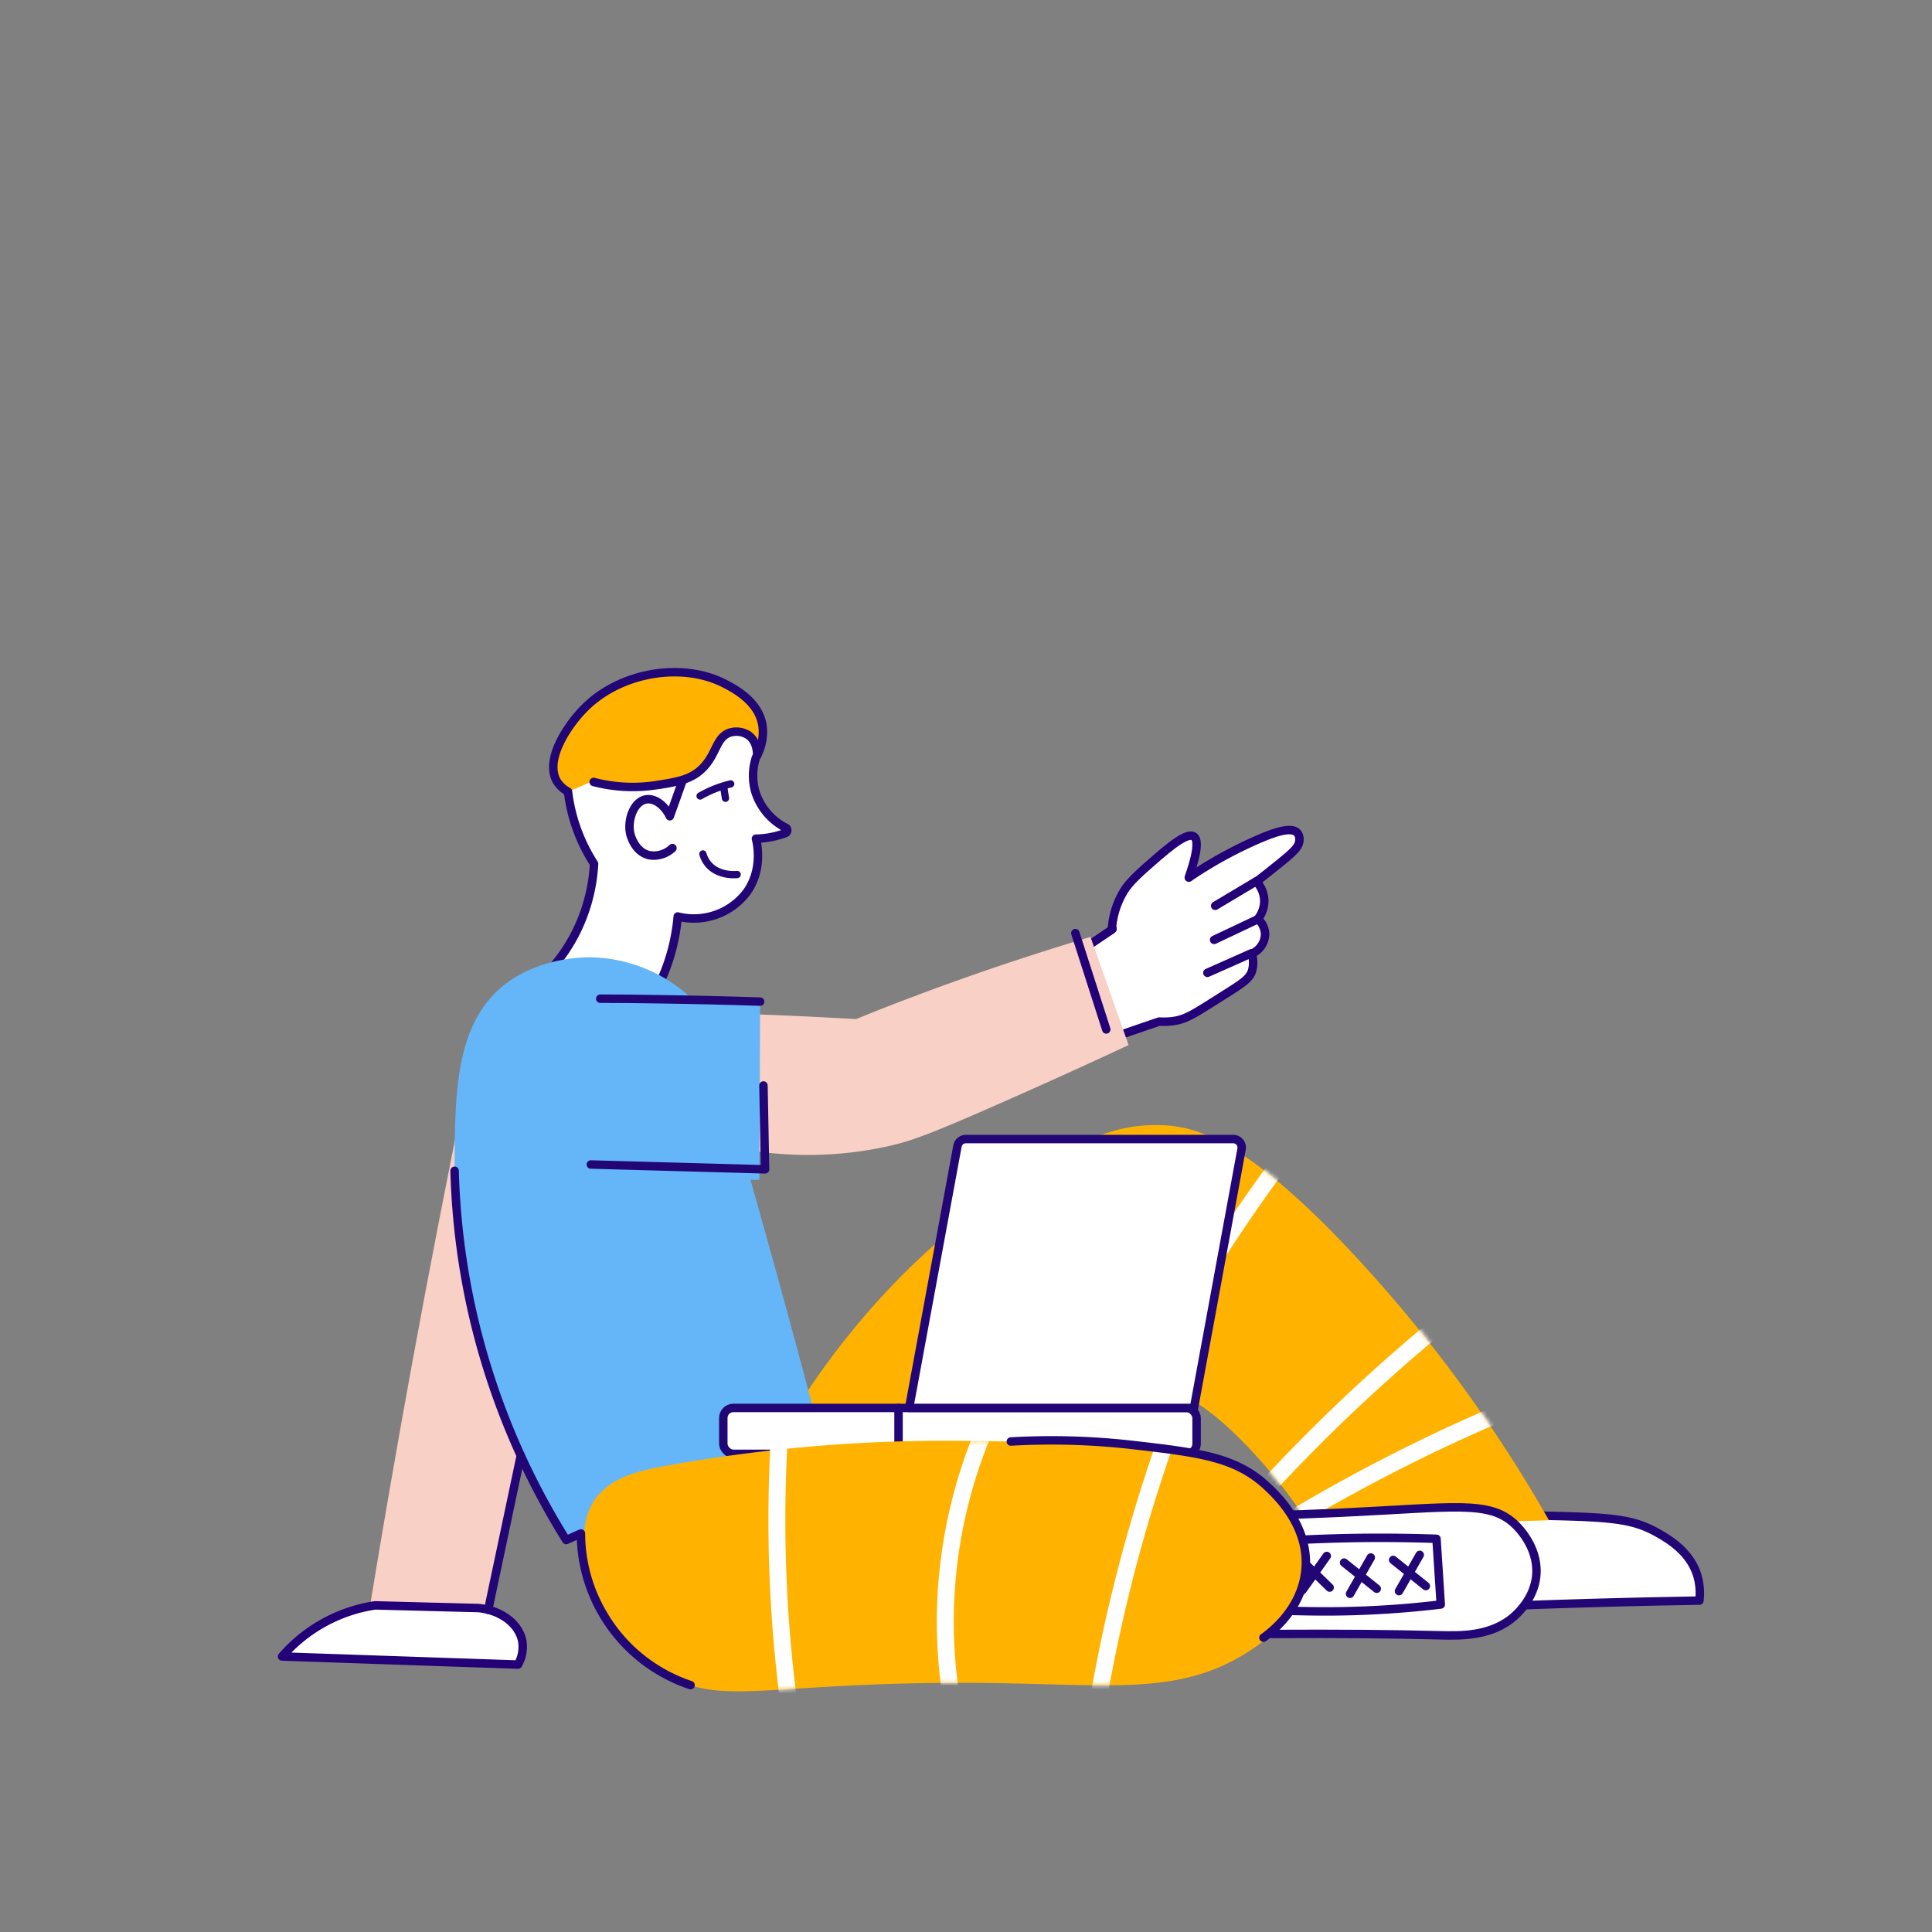 <svg id="Слой_3" data-name="Слой 3" xmlns="http://www.w3.org/2000/svg" xmlns:xlink="http://www.w3.org/1999/xlink" viewBox="0 0 500 500"><rect x="0" y="0" width="500" height="500" fill="#808080" stroke="none"/><defs><style>.cls-1,.cls-2,.cls-3,.cls-9{fill:#fff;}.cls-1,.cls-6{stroke:#fff;}.cls-1{stroke-miterlimit:10;stroke-width:0.31px;}.cls-3,.cls-7,.cls-8{stroke:#220676;}.cls-10,.cls-3,.cls-6,.cls-7,.cls-8,.cls-9{stroke-linecap:round;stroke-linejoin:round;}.cls-10,.cls-3,.cls-7,.cls-9{stroke-width:2.19px;}.cls-4{fill:#ffb300;}.cls-5{mask:url(#mask);}.cls-10,.cls-6,.cls-7,.cls-8{fill:none;}.cls-6{stroke-width:4.38px;}.cls-8{stroke-width:1.88px;}.cls-10,.cls-9{stroke:#230078;}.cls-11{fill:#f9d0c5;}.cls-12{fill:#64b6f9;}.cls-13{mask:url(#mask-2);}</style><mask id="mask" x="206.35" y="291.04" width="194.78" height="106.4" maskUnits="userSpaceOnUse"><path class="cls-1" d="M206.63,362.6c19.23-29.37,40.55-46.22,54.45-55.39,14.78-9.74,25.65-16.7,40.06-16,8.57.44,21.75,3.76,50.38,34.73a369,369,0,0,1,49.35,67.5l-61.65,2a103.5,103.5,0,0,0-9-12.73c-3.67-4.46-22.07-26.75-32.75-22.32-1.71.71-4.26,2.53-6.05,8.13Z"/></mask><mask id="mask-2" x="148.11" y="365.73" width="190.45" height="81.99" maskUnits="userSpaceOnUse"><path class="cls-2" d="M171.58,379.5c19.73-6.92,33.86-7.15,80.11-6.57,53.53.66,65.64,1.32,76.05,11.58,2.24,2.2,12.28,12.09,10.64,23.78-.31,2.18-1.85,10.33-14.71,18.78-19.58,12.85-38.19,8.25-77.61,8.45-51.17.24-61.18,6.7-75.73-3.76-15.2-10.93-20.27-29.47-22.22-41.62A146.61,146.61,0,0,1,171.58,379.5Z"/></mask></defs><path class="cls-2" d="M144.25,249.61a42.09,42.09,0,0,0,5.44-8.28,43,43,0,0,0,4.45-17.72,48.11,48.11,0,0,1-4.61-9.78,48.78,48.78,0,0,1-2.23-9.56l6.11-2.44a32.73,32.73,0,0,0,8.67,2.11c4.36.44,11.81,1.33,18-3.22a19.42,19.42,0,0,0,6.61-9.06,5.08,5.08,0,0,1,3.45-2c2.29-.14,4.66,1.77,5.33,4.72a17.92,17.92,0,0,0-.94,6.45,17.32,17.32,0,0,0,2,7.5,17,17,0,0,0,6.44,6.61,16.05,16.05,0,0,1-4.61,1.72,15.54,15.54,0,0,1-2.68.31,17.43,17.43,0,0,1-.32,8.36,16.66,16.66,0,0,1-7,9.44,16.9,16.9,0,0,1-13.16,1.84A41.76,41.76,0,0,1,173,247.83a42.21,42.21,0,0,1-3,6.61Z"/><path class="cls-3" d="M383.58,392.12c7.34,0,13.66.09,18.64.21,15.64.36,20.7,1,26.6,4.28,3.24,1.82,9.42,5.43,10.81,12.62a16.51,16.51,0,0,1,.17,5l-10.73.2q-22.63.49-44.79,1.39Z"/><path class="cls-4" d="M203.81,368.13c19.91-32.72,42.72-51.15,57.27-60.92,14.05-9.44,25.24-16.72,40.06-16,8.57.44,21.75,3.76,50.38,34.73a369,369,0,0,1,49.35,67.5l-61.65,2a103.5,103.5,0,0,0-9-12.73c-3.67-4.46-22.07-26.75-32.75-22.32-1.71.71-4.26,2.53-6.05,8.13Z"/><g class="cls-5"><path class="cls-6" d="M330.87,395.25c10.5-6.41,22.11-12.9,34.84-19.19,9.75-4.82,19.17-9,28.17-12.73"/><path class="cls-6" d="M327.47,385.35c8.34-9,17.72-18.48,28.23-28,8-7.31,15.95-13.95,23.58-20"/><path class="cls-6" d="M296.33,356.33c5.77-10.86,12.46-22.36,20.22-34.25,5.94-9.11,11.91-17.54,17.77-25.29"/></g><path class="cls-3" d="M330.45,392.12c3.42-.1,9.25-.29,16.48-.63,29.58-1.39,38.42-3.26,45.07,2.93.66.61,5.95,5.68,5.63,12.72-.25,5.58-3.89,9.49-5.63,11.06-6,5.41-14.19,5.15-19.82,5-11.69-.3-25.21-.42-43-.33Z"/><path class="cls-7" d="M337.55,398.45q4.81-.22,9.8-.35c8.44-.2,16.59-.13,24.41.14l1.11,17A250.29,250.29,0,0,1,346.93,417c-4.51.08-8.86,0-13.05-.11"/><path class="cls-7" d="M367.43,402.4l-5.37,9.38"/><path class="cls-7" d="M369,410.47l-8.45-6.76"/><path class="cls-7" d="M354.76,403.08l-5.37,9.39"/><path class="cls-7" d="M356.3,411.16l-8.45-6.76"/><path class="cls-7" d="M343.37,402.68l-6.27,8.82"/><path class="cls-7" d="M344.11,410.86q-3.89-3.76-7.75-7.55"/><path class="cls-4" d="M196.46,192a8,8,0,0,0,.68-3.07,9.73,9.73,0,0,0-2.51-6.21c-3.43-4.4-8.47-6.08-11-6.89a32.87,32.87,0,0,0-14.24-1.09,32.48,32.48,0,0,0-12.1,4.17,29.75,29.75,0,0,0-7.77,6.68,30.37,30.37,0,0,0-4.28,7.46c-1.25,2.85-1.87,4.31-1.62,6.1a8.79,8.79,0,0,0,3.81,5.58l5.95-2.56a51.6,51.6,0,0,0,6.73,1c5.92.52,12.25,1.09,18-2.4a15.61,15.61,0,0,0,5.48-4.8c2-3,1.63-5.1,3.81-6.36a6.89,6.89,0,0,1,5.21-.32A7.73,7.73,0,0,1,196.46,192Z"/><path class="cls-7" d="M142.06,251.4a44.58,44.58,0,0,0,6.68-9.49,45.07,45.07,0,0,0,5-18.36A44.09,44.09,0,0,1,147,204.87,7.53,7.53,0,0,1,144,202c-3-5.61,3-14.45,7.2-18.67,9.34-9.47,25.57-12.12,36.61-6.26,2.52,1.34,8.43,4.48,9.5,10.54a13.08,13.08,0,0,1-1.67,8.45,15.14,15.14,0,0,0-.11,9,15.78,15.78,0,0,0,8,9.25.87.87,0,0,1,.2.76.86.86,0,0,1-.34.49,24.54,24.54,0,0,1-4,1.11,22.86,22.86,0,0,1-3.75.38c.26,1,1.9,7.9-2.4,13.88a17.15,17.15,0,0,1-17.84,6.26,51.41,51.41,0,0,1-1.46,8.45,50.7,50.7,0,0,1-2.82,8"/><path class="cls-7" d="M195.94,195.51c0-.29.15-3.54-2.24-5.24a5.77,5.77,0,0,0-4.59-.73c-3.85,1.05-3.55,5.65-7.41,9.39-2.95,2.86-6.48,3.42-11.89,4.27a39.83,39.83,0,0,1-16.17-.83"/><path class="cls-7" d="M176.48,202.47q-1.56,4.4-3.13,8.77c-1.35-2.85-3.84-4.66-6-4.38-3.27.4-5,5.24-4.27,8.76.05.27,1.09,4.94,5.11,5.74a7.06,7.06,0,0,0,5.84-1.88"/><path class="cls-8" d="M181.91,221a7.18,7.18,0,0,0,1.35,2.61c2.57,3.1,6.94,2.77,7.51,2.71"/><path class="cls-8" d="M181.18,206a31.74,31.74,0,0,1,2.92-1.46,30.56,30.56,0,0,1,5-1.67"/><path class="cls-8" d="M187.33,203.88l.42,2.71"/><path class="cls-9" d="M325.15,228.17c2.46-1.89,4.57-3.6,6.31-5,3.15-2.6,4.87-4,4.83-5.91a2.52,2.52,0,0,0-.54-1.71c-1.45-1.63-5.63-.2-9.06,1.21a109,109,0,0,0-19.78,10.88l-28.3,19.13,10.95,21.18L300,264.38a17.86,17.86,0,0,0,3.19-.07c3.55-.39,5.54-1.74,11.88-5.74,6.73-4.25,8.32-5.16,9-7.48a7.93,7.93,0,0,0-.11-4.28,5.63,5.63,0,0,0,3.44-5.22,5.49,5.49,0,0,0-1.87-3.75,7.52,7.52,0,0,0,1.66-4.91A7.37,7.37,0,0,0,325.15,228.17Z"/><path class="cls-9" d="M287.76,240.56a21.48,21.48,0,0,1,3.13-10c.52-.85,1.67-2.56,5.66-6.07,5.21-4.59,10.51-9.28,12.41-8,.67.44,1.7,2.1-1.34,10.69"/><path class="cls-2" d="M306.64,226.58a1.15,1.15,0,0,0,1.68,1.45,12.26,12.26,0,0,1-.4,2.35c-2.63,9.9-16,13.88-19.4,14.81,0-1.23-.11-2.47-.16-3.7a1.31,1.31,0,0,0,.6-.68,2.48,2.48,0,0,0,0-1,5.56,5.56,0,0,1,.15-1.21C289.25,237.76,296.3,232.66,306.64,226.58Z"/><path class="cls-10" d="M325.24,228l-10.75,6.42"/><path class="cls-10" d="M325.53,237.89l-11.32,5.35"/><path class="cls-10" d="M323.91,246.69l-11.44,5.08"/><path class="cls-11" d="M195,262.49q6.68.24,13.49.56c4.41.21,8.76.44,13.08.69q7.29-3,14.88-5.84c15.71-5.95,31-11,45.76-15.44l9.87,28c-7.71,3.6-18.62,8.62-31.85,14.46-19.4,8.58-24.18,10.26-29.62,11.55a95.68,95.68,0,0,1-37.28,1.11Z"/><path class="cls-9" d="M278.3,241.49q4,12.47,8,24.93"/><path class="cls-11" d="M121,279q-7.48,36.45-14.19,73Q100.86,384.44,95.53,417c6.15.4,12.63.63,19.41.62q5.57,0,10.85-.21,5.2-26.07,10.43-52.15Q128.6,322.13,121,279Z"/><path class="cls-9" d="M73,428.7l61.06,2.09a9.29,9.29,0,0,0,1.11-6c-.78-4.42-5.37-8.07-11.4-8.63l-26.71-.69A39.72,39.72,0,0,0,73,428.7Z"/><path class="cls-12" d="M130.58,254.84c8.93-7,20.2-7.11,22.33-7.09A39.18,39.18,0,0,1,179.2,258.6l17.52.62-.21,46.11h-2.29q4.67,16.46,9.18,33,4.57,16.77,9,33.59c-10.41,3.12-21.69,7-33.59,11.89-11.51,4.72-21.95,9.69-31.3,14.61-2.3-3.68-5.53-9.1-9-15.86-6.34-12.46-21.1-42.31-20.86-81.15C117.76,282.77,117.87,264.85,130.58,254.84Z"/><path class="cls-7" d="M152.91,301.37,198,302.62l-.42-21.7"/><path class="cls-7" d="M155.34,258.46q7.53,0,15.16.14,13.29.19,26.22.62"/><rect class="cls-3" x="187.19" y="364.37" width="122.49" height="11.88" rx="2.61"/><path class="cls-3" d="M309,364.37H235.28l12.51-67.78a2.21,2.21,0,0,1,2.16-1.8h69.21a2.2,2.2,0,0,1,2.16,2.59Z"/><path class="cls-3" d="M232.54,364.37V374"/><path class="cls-4" d="M171.58,379.5a404.34,404.34,0,0,1,80.11-6.57c53.53.66,65.64,1.32,76.05,11.58,2.24,2.2,12.28,12.09,10.64,23.78-.31,2.18-1.85,10.33-14.71,18.78-19.58,12.85-38.19,8.25-77.61,8.45-42.21.2-56.41,4.63-68.26.3a35.37,35.37,0,0,1-7.47-4.06c-14.57-10.16-23.68-31.51-16.9-42.87C157.34,382.33,165.66,380.61,171.58,379.5Z"/><g class="cls-13"><path class="cls-6" d="M303.12,369c-3.51,9.64-6.91,20.08-10,31.3a411.6,411.6,0,0,0-9.81,45.27"/><path class="cls-6" d="M246.17,439.27a125.9,125.9,0,0,1-1.46-23.78,127.76,127.76,0,0,1,9.38-43.82"/><path class="cls-6" d="M201.94,367.92c-.67,9.65-1,20-.84,31.09a368.08,368.08,0,0,0,3.34,44"/></g><path class="cls-7" d="M261.61,373.06a185.27,185.27,0,0,1,31.44.89c17.47,2,26.73,3.2,34.69,10.56,2.44,2.25,11.42,10.54,10.08,22.21-1.14,10-9.13,15.9-10.84,17.11"/><path class="cls-7" d="M117.65,303a189,189,0,0,0,5.28,39.56,191,191,0,0,0,23.61,56l3.8-1.7a41.54,41.54,0,0,0,28.37,39.25"/><path class="cls-7" d="M126.34,416.63l8.43-39.91"/></svg>